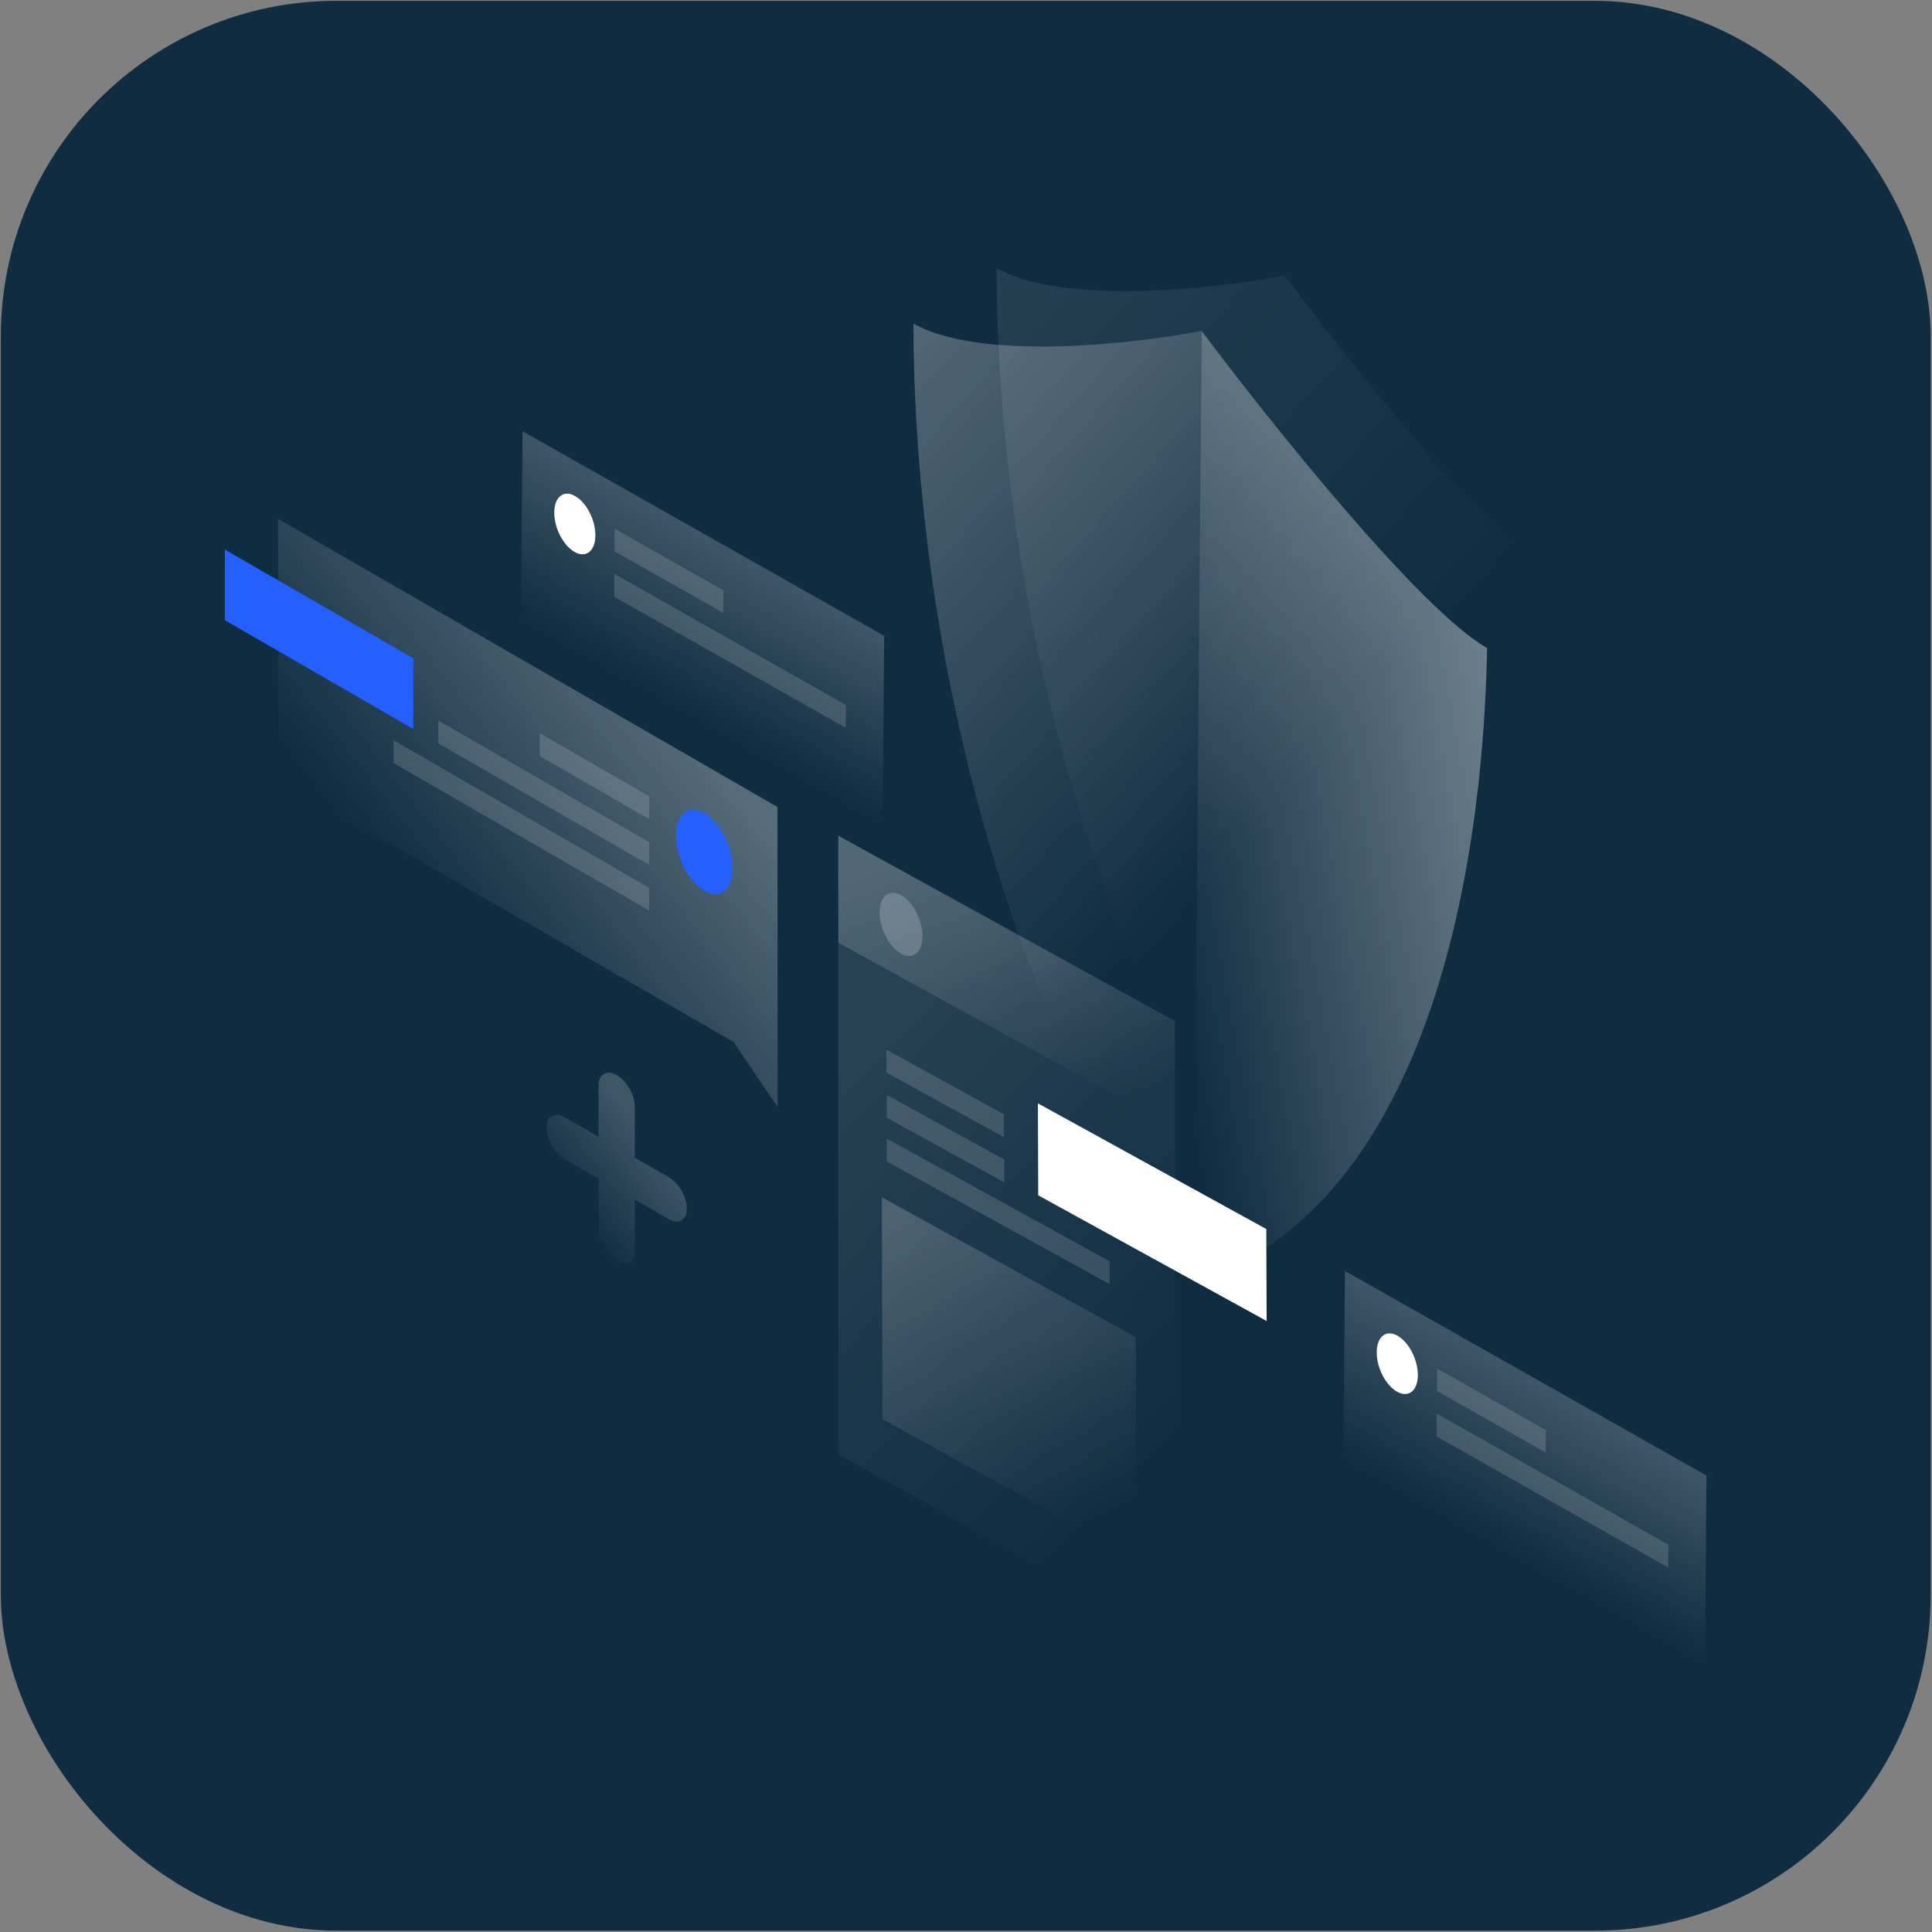 <svg width="697" height="697" viewBox="0 0 697 697" fill="none" xmlns="http://www.w3.org/2000/svg">
<rect x="0" y="0" width="697" height="697" fill="#808080" stroke="none"/>
<g clip-path="url(#clip0)">
<rect x="0.3" y="0.3" width="696.218" height="696.218" rx="121.081" fill="#0F2C41"/>
<path opacity="0.2" d="M318.986 229.386L188.521 155.587L187.916 223.211L318.381 297.01L318.986 229.386Z" fill="url(#paint0_linear)"/>
<path opacity="0.15" d="M221.758 190.761L260.988 212.979L260.928 221.092L221.697 198.873L221.758 190.761Z" fill="white"/>
<path opacity="0.15" d="M221.637 207.046L305.183 254.329L305.122 262.562L221.576 215.28L221.637 207.046Z" fill="white"/>
<path d="M214.796 193.243C214.735 198.813 211.405 201.477 207.289 199.116C203.172 196.815 199.903 190.398 199.963 184.828C200.024 179.258 203.354 176.594 207.47 178.956C211.587 181.256 214.856 187.673 214.796 193.243Z" fill="white"/>
<path opacity="0.2" d="M615.636 532.332L485.231 458.533L484.625 526.157L615.091 599.956L615.636 532.332Z" fill="url(#paint1_linear)"/>
<path opacity="0.15" d="M518.468 493.707L557.698 515.925L557.638 524.037L518.407 501.819L518.468 493.707Z" fill="white"/>
<path opacity="0.15" d="M518.347 509.992L601.893 557.274L601.832 565.508L518.286 518.226L518.347 509.992Z" fill="white"/>
<path d="M511.506 496.188C511.445 501.758 508.115 504.422 503.999 502.061C499.882 499.76 496.613 493.343 496.673 487.773C496.734 482.204 500.063 479.54 504.18 481.901C508.297 484.201 511.566 490.619 511.506 496.188Z" fill="white"/>
<path opacity="0.1" d="M463.497 99.405C438.917 104.188 383.644 110.363 359.548 96.741C359.73 193.122 383.341 329.884 460.53 442.671C538.931 417.91 564.66 309.118 566.477 213.888C542.381 200.205 487.774 131.855 463.497 99.405Z" fill="url(#paint2_linear)"/>
<path opacity="0.3" d="M433.468 119.384C408.889 124.166 353.615 130.341 329.52 116.72C329.702 213.101 353.313 349.862 430.502 462.649C508.902 437.888 534.632 329.036 536.448 233.866C512.353 220.184 457.745 151.833 433.468 119.384Z" fill="url(#paint3_linear)"/>
<path opacity="0.4" d="M536.509 233.805C512.354 220.123 457.806 151.833 433.529 119.383L430.563 462.589C508.903 437.888 534.632 329.036 536.509 233.805Z" fill="url(#paint4_linear)"/>
<path opacity="0.1" d="M302.398 301.49L423.903 368.387L423.964 591.601L302.458 524.764L302.398 301.49Z" fill="url(#paint5_linear)"/>
<path opacity="0.2" d="M318.139 431.955L409.737 482.385L409.979 562.42L318.381 511.99L318.139 431.955Z" fill="url(#paint6_linear)"/>
<path opacity="0.15" d="M319.773 378.679L362.152 401.987V410.221L319.773 386.913V378.679Z" fill="white"/>
<path opacity="0.15" d="M319.955 395.025L362.333 418.334V426.567L319.955 403.259V395.025Z" fill="white"/>
<path opacity="0.15" d="M319.894 410.766L400.292 455.021V463.255L319.894 419V410.766Z" fill="white"/>
<path opacity="0.2" d="M302.398 301.49L423.903 368.387L424.024 406.952L302.458 340.115L302.398 301.49Z" fill="url(#paint7_linear)"/>
<path opacity="0.2" d="M332.789 337.754C332.789 343.566 329.339 346.411 325.101 344.05C320.863 341.689 317.352 335.09 317.352 329.217C317.352 323.405 320.802 320.56 325.04 322.921C329.339 325.282 332.789 331.942 332.789 337.754Z" fill="white"/>
<path d="M374.562 431.229L374.441 398.052L456.837 443.397L456.958 476.574L374.562 431.229Z" fill="white"/>
<path opacity="0.3" d="M280.482 291.137L100.313 187.189L100.374 281.088L264.621 375.894L280.543 399.445L280.482 291.137Z" fill="url(#paint8_linear)"/>
<path d="M81.122 223.756V198.268L149.109 237.498V262.986L81.122 223.756Z" fill="#245FFF"/>
<path opacity="0.15" d="M234.169 287.263L194.696 264.5V272.733L234.169 295.496V287.263Z" fill="white"/>
<path opacity="0.15" d="M234.169 303.79L158.069 259.898V268.132L234.169 312.024V303.79Z" fill="white"/>
<path opacity="0.15" d="M234.168 320.257L141.965 267.042V275.276L234.168 328.491V320.257Z" fill="white"/>
<path d="M243.855 301.49C243.855 309.239 248.456 318.138 254.086 321.407C259.717 324.677 264.318 321.044 264.318 313.295C264.318 305.546 259.717 296.646 254.086 293.377C248.456 290.108 243.855 293.74 243.855 301.49Z" fill="#245FFF"/>
<path opacity="0.2" d="M222.484 387.882C226.117 389.94 229.023 395.025 229.023 399.203V417.668L241.252 424.69C244.884 426.749 247.79 431.834 247.79 436.012C247.79 440.189 244.884 441.884 241.252 439.826L229.023 432.803V451.268C229.023 455.445 226.117 457.14 222.484 455.082C218.852 453.023 215.946 447.938 215.946 443.761V425.296L203.717 418.213C200.084 416.154 197.178 411.069 197.178 406.891C197.178 402.714 200.084 401.019 203.717 403.077L215.946 410.1V391.635C215.946 387.518 218.852 385.823 222.484 387.882Z" fill="url(#paint9_linear)"/>
</g>
<defs>
<linearGradient id="paint0_linear" x1="268.006" y1="200.548" x2="238.88" y2="252.019" gradientUnits="userSpaceOnUse">
<stop stop-color="white"/>
<stop offset="1" stop-color="white" stop-opacity="0"/>
</linearGradient>
<linearGradient id="paint1_linear" x1="564.703" y1="503.498" x2="535.578" y2="554.97" gradientUnits="userSpaceOnUse">
<stop stop-color="white"/>
<stop offset="1" stop-color="white" stop-opacity="0"/>
</linearGradient>
<linearGradient id="paint2_linear" x1="305.034" y1="130.534" x2="473.677" y2="281.469" gradientUnits="userSpaceOnUse">
<stop stop-color="white"/>
<stop offset="1" stop-color="white" stop-opacity="0"/>
</linearGradient>
<linearGradient id="paint3_linear" x1="275.012" y1="150.496" x2="443.654" y2="301.431" gradientUnits="userSpaceOnUse">
<stop stop-color="white"/>
<stop offset="1" stop-color="white" stop-opacity="0"/>
</linearGradient>
<linearGradient id="paint4_linear" x1="545.255" y1="269.318" x2="409.97" y2="295.21" gradientUnits="userSpaceOnUse">
<stop stop-color="white"/>
<stop offset="1" stop-color="white" stop-opacity="0"/>
</linearGradient>
<linearGradient id="paint5_linear" x1="303.12" y1="388.296" x2="430.538" y2="511.949" gradientUnits="userSpaceOnUse">
<stop stop-color="white"/>
<stop offset="1" stop-color="white" stop-opacity="0"/>
</linearGradient>
<linearGradient id="paint6_linear" x1="334.291" y1="433.719" x2="388.868" y2="550.101" gradientUnits="userSpaceOnUse">
<stop stop-color="white"/>
<stop offset="1" stop-color="white" stop-opacity="0"/>
</linearGradient>
<linearGradient id="paint7_linear" x1="343.614" y1="301.379" x2="381.632" y2="404.067" gradientUnits="userSpaceOnUse">
<stop stop-color="white"/>
<stop offset="1" stop-color="white" stop-opacity="0"/>
</linearGradient>
<linearGradient id="paint8_linear" x1="241.17" y1="253.538" x2="148.148" y2="326.371" gradientUnits="userSpaceOnUse">
<stop stop-color="white"/>
<stop offset="1" stop-color="white" stop-opacity="0"/>
</linearGradient>
<linearGradient id="paint9_linear" x1="235.132" y1="411.508" x2="203.435" y2="436.523" gradientUnits="userSpaceOnUse">
<stop stop-color="white"/>
<stop offset="1" stop-color="white" stop-opacity="0"/>
</linearGradient>
<clipPath id="clip0">
<rect width="696.218" height="696.218" fill="white" transform="translate(0.3 0.3)"/>
</clipPath>
</defs>
</svg>
